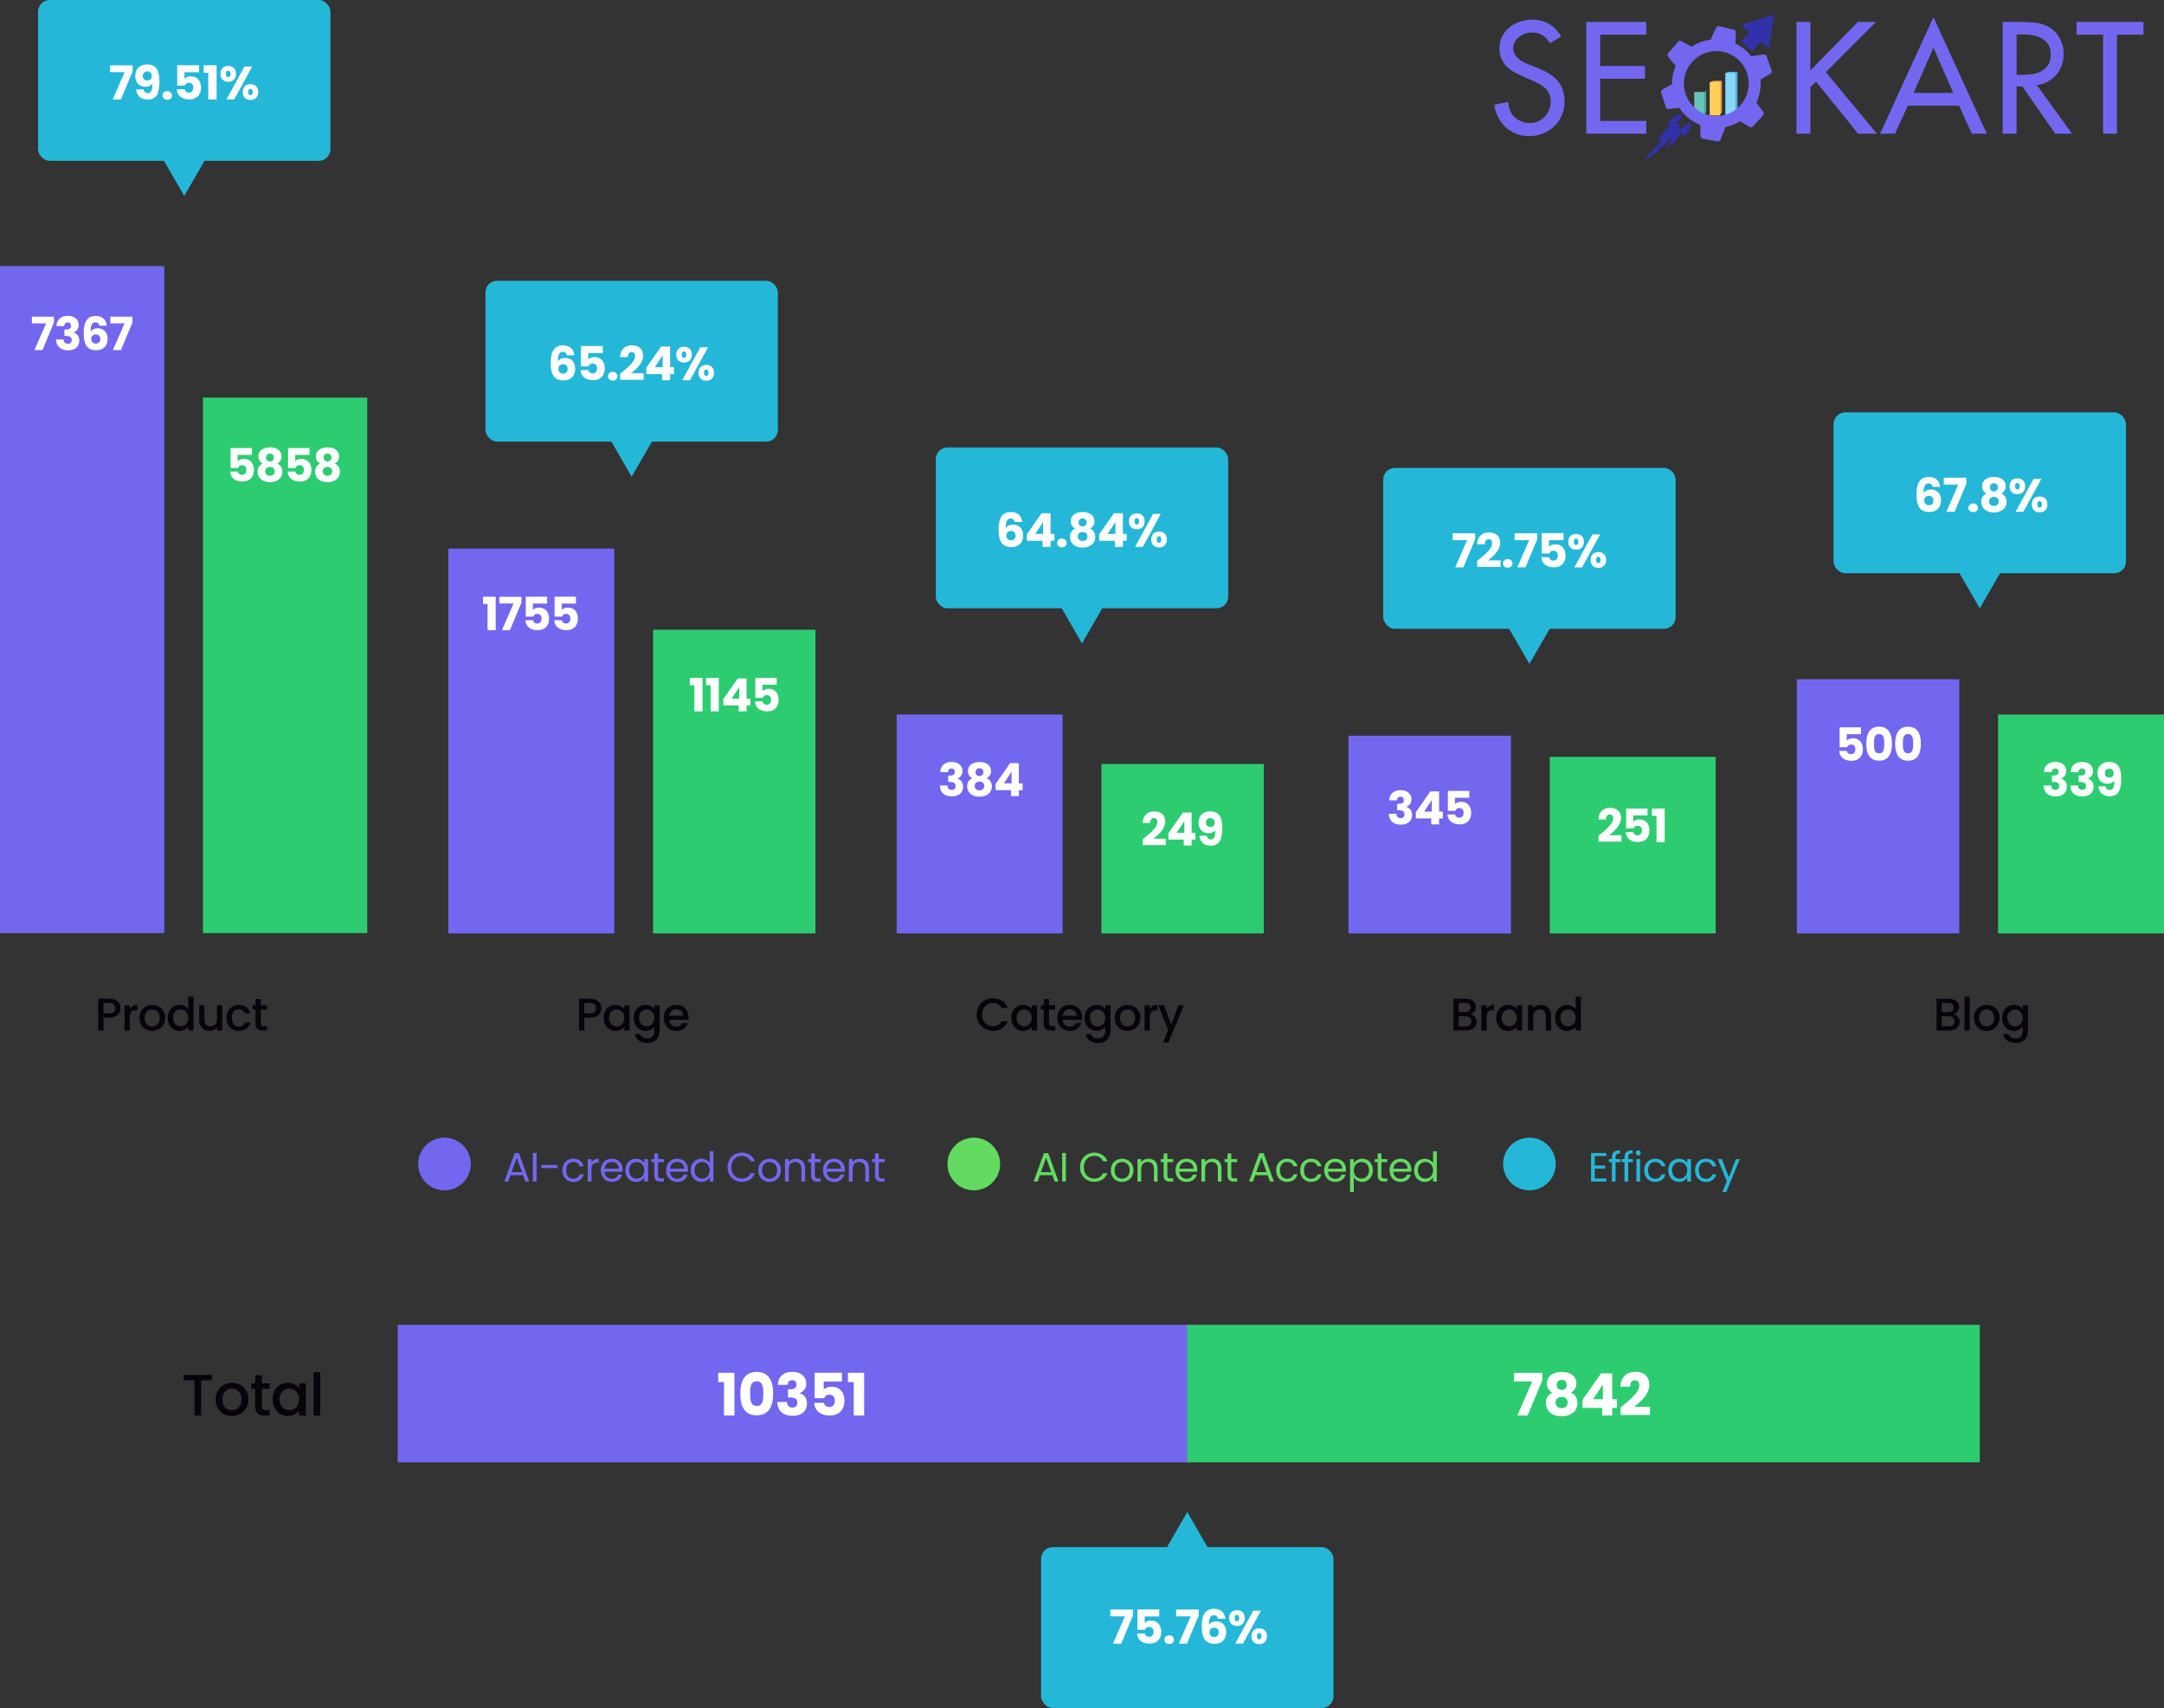 <svg xmlns="http://www.w3.org/2000/svg" width="740" height="584" fill="none" xmlns:v="https://vecta.io/nano"><rect width="100%" height="100%" fill="#333333" stroke="none"/><style><![CDATA[.B{fill:#fff}.C{fill:#7367f0}.D{fill:#2ecc71}.E{fill:#07040c}.F{fill:#25b7d8}]]></style><path d="M0 91h56.185v228.044H0z" class="C"/><path d="M10.897 108.28h7.561v1.989l-3.929 9.424h-2.74l3.976-9.127h-4.869v-2.286zm8.407 3.21c.094-2.255 1.565-3.491 3.898-3.491 2.411 0 3.71 1.377 3.71 3.099 0 1.503-.939 2.302-1.722 2.568v.062c1.143.376 1.926 1.253 1.926 2.756 0 1.925-1.378 3.303-3.773 3.303-2.379 0-4.102-1.127-4.18-3.71h2.599c.016.892.501 1.487 1.487 1.487.83 0 1.284-.533 1.284-1.284 0-1.018-.611-1.425-2.004-1.425h-.501v-2.176h.501c.908 0 1.785-.219 1.785-1.252 0-.767-.454-1.19-1.174-1.19-.861 0-1.174.626-1.221 1.253h-2.614zm17.194-.141H34.01c-.157-.752-.532-1.159-1.331-1.159-1.205 0-1.675 1.018-1.691 3.225.454-.736 1.378-1.174 2.427-1.174 1.988 0 3.397 1.299 3.397 3.679 0 2.27-1.44 3.835-3.898 3.835-3.444 0-4.289-2.442-4.289-5.855 0-3.913 1.221-5.87 4.18-5.87 2.458 0 3.554 1.628 3.695 3.319zm-3.726 3.005c-.845 0-1.565.501-1.565 1.535 0 1.002.579 1.596 1.597 1.596.908 0 1.487-.579 1.487-1.549 0-.955-.517-1.582-1.518-1.582zm4.956-6.074h7.561v1.989l-3.929 9.424h-2.74l3.976-9.127h-4.869v-2.286z" class="B"/><path d="M69.405 135.948h56.185v183.096H69.405z" class="D"/><path d="M78.841 153.197h7.311v2.348h-4.884v2.161c.407-.454 1.19-.783 2.098-.783 2.489 0 3.444 1.894 3.444 3.741 0 2.411-1.409 3.977-3.945 3.977-2.567 0-4.055-1.425-4.148-3.397h2.614c.11.594.564 1.127 1.44 1.127 1.017 0 1.456-.736 1.456-1.722 0-1.034-.517-1.581-1.472-1.581-.751 0-1.19.407-1.331.939h-2.583v-6.81zm10.994 5.307c-.877-.47-1.471-1.252-1.471-2.458 0-1.628 1.268-3.068 3.961-3.068s3.945 1.44 3.945 3.068c0 1.174-.611 2.004-1.471 2.458 1.111.532 1.753 1.487 1.753 2.787 0 2.285-1.894 3.569-4.227 3.569s-4.227-1.284-4.227-3.569c0-1.3.642-2.27 1.738-2.787zm2.489-.72c.767 0 1.346-.501 1.346-1.331 0-.861-.548-1.346-1.346-1.346s-1.346.485-1.346 1.362c0 .83.579 1.315 1.346 1.315zm0 1.878c-.955 0-1.644.533-1.644 1.503 0 .861.611 1.503 1.644 1.503 1.018 0 1.612-.657 1.612-1.503 0-.939-.657-1.503-1.612-1.503zm6.189-6.465h7.31v2.348h-4.884v2.161c.407-.454 1.19-.783 2.098-.783 2.489 0 3.444 1.894 3.444 3.741 0 2.411-1.409 3.977-3.945 3.977-2.568 0-4.055-1.425-4.149-3.397h2.615c.109.594.563 1.127 1.44 1.127 1.017 0 1.456-.736 1.456-1.722 0-1.034-.517-1.581-1.472-1.581-.751 0-1.19.407-1.33.939h-2.584v-6.81zm10.995 5.307c-.877-.47-1.472-1.252-1.472-2.458 0-1.628 1.268-3.068 3.961-3.068s3.945 1.44 3.945 3.068a2.67 2.67 0 0 1-1.472 2.458c1.112.532 1.753 1.487 1.753 2.787 0 2.285-1.894 3.569-4.226 3.569s-4.227-1.284-4.227-3.569c0-1.3.642-2.27 1.738-2.787zm2.489-.72c.767 0 1.346-.501 1.346-1.331 0-.861-.548-1.346-1.346-1.346s-1.347.485-1.347 1.362c0 .83.58 1.315 1.347 1.315zm0 1.878c-.955 0-1.644.533-1.644 1.503 0 .861.61 1.503 1.644 1.503 1.017 0 1.612-.657 1.612-1.503 0-.939-.657-1.503-1.612-1.503z" class="B"/><path d="M35.392 346.493h1.972c1.393 0 2.019-.673 2.019-1.769 0-1.127-.626-1.784-2.019-1.784h-1.972v3.553zm5.824-1.769c0 1.55-1.018 3.225-3.851 3.225h-1.972v4.415h-1.785v-10.88h3.757c2.583 0 3.851 1.471 3.851 3.24zm3.156 3.1v4.54h-1.785v-8.626h1.785v1.253c.501-.861 1.362-1.394 2.583-1.394v1.848h-.454c-1.315 0-2.129.547-2.129 2.379zm12.112.219c0 2.708-2.004 4.462-4.477 4.462-2.458 0-4.321-1.754-4.321-4.462s1.941-4.446 4.399-4.446 4.399 1.738 4.399 4.446zm-6.982 0c0 1.957 1.158 2.912 2.505 2.912 1.331 0 2.646-.955 2.646-2.912s-1.268-2.896-2.599-2.896c-1.346 0-2.552.939-2.552 2.896zm7.821-.031c0-2.661 1.8-4.415 4.086-4.415 1.127 0 2.317.533 2.974 1.347v-4.165h1.8v11.585h-1.8v-1.299c-.548.782-1.581 1.44-2.99 1.44-2.27 0-4.07-1.832-4.07-4.493zm7.06.031c0-1.847-1.268-2.896-2.614-2.896-1.331 0-2.614 1.002-2.614 2.865s1.284 2.943 2.614 2.943c1.346 0 2.614-1.049 2.614-2.912zm11.626-4.305v8.626h-1.785v-1.033c-.564.735-1.534 1.158-2.552 1.158-2.019 0-3.554-1.268-3.554-3.679v-5.072h1.769v4.806c0 1.581.861 2.395 2.16 2.395 1.315 0 2.176-.814 2.176-2.395v-4.806h1.785zm1.429 4.305c0-2.692 1.753-4.446 4.227-4.446 2.113 0 3.491 1.049 3.976 2.865h-1.925c-.297-.83-.986-1.362-2.051-1.362-1.44 0-2.395 1.065-2.395 2.943 0 1.894.955 2.959 2.395 2.959 1.065 0 1.722-.47 2.051-1.362h1.925c-.485 1.691-1.863 2.865-3.976 2.865-2.473 0-4.227-1.754-4.227-4.462zm9.933 1.926v-4.775h-1.018v-1.456h1.018v-2.145h1.8v2.145h2.098v1.456H89.17v4.775c0 .642.251.908 1.002.908h1.096v1.487h-1.409c-1.534 0-2.489-.642-2.489-2.395z" class="E"/><path d="M153.312 187.574h56.737v131.582h-56.737z" class="C"/><path d="M166.728 215.475v-8.939h-1.55v-2.489h4.336v11.428h-2.786zm4.021-11.413h7.561v1.989l-3.929 9.424h-2.74l3.977-9.127h-4.869v-2.286zm9.049-.031h7.311v2.348h-4.884v2.161c.407-.454 1.189-.783 2.097-.783 2.489 0 3.444 1.894 3.444 3.741 0 2.411-1.409 3.977-3.945 3.977-2.567 0-4.054-1.425-4.148-3.397h2.614c.11.595.564 1.127 1.44 1.127 1.018 0 1.456-.736 1.456-1.722 0-1.033-.516-1.581-1.471-1.581-.752 0-1.19.407-1.331.939h-2.583v-6.81zm9.851 0h7.311v2.348h-4.884v2.161c.407-.454 1.19-.783 2.098-.783 2.489 0 3.444 1.894 3.444 3.741 0 2.411-1.409 3.977-3.945 3.977-2.568 0-4.055-1.425-4.149-3.397h2.614c.11.595.564 1.127 1.441 1.127 1.017 0 1.456-.736 1.456-1.722 0-1.033-.517-1.581-1.472-1.581-.751 0-1.19.407-1.331.939h-2.583v-6.81z" class="B"/><path d="M223.328 215.339h55.53v103.817h-55.53z" class="D"/><path d="M237.449 243.24v-8.939h-1.55v-2.489h4.337v11.428h-2.787zm5.555 0v-8.939h-1.549v-2.489h4.336v11.428h-2.787zm9.61 0v-2.035h-5.26v-2.161l4.947-7.076h2.99v6.92h1.284v2.317h-1.284v2.035h-2.677zm-2.442-4.352h2.63v-3.976l-2.63 3.976zm8.119-7.092h7.311v2.348h-4.884v2.161c.407-.454 1.19-.783 2.098-.783 2.489 0 3.444 1.894 3.444 3.742 0 2.41-1.409 3.976-3.945 3.976-2.568 0-4.055-1.425-4.149-3.397h2.614c.11.595.564 1.127 1.441 1.127 1.017 0 1.456-.736 1.456-1.722 0-1.033-.517-1.581-1.472-1.581-.751 0-1.19.407-1.331.939h-2.583v-6.81z" class="B"/><path d="M199.818 346.493h1.973c1.393 0 2.019-.673 2.019-1.769 0-1.127-.626-1.784-2.019-1.784h-1.973v3.553zm5.824-1.769c0 1.55-1.018 3.225-3.851 3.225h-1.973v4.415h-1.784v-10.88h3.757c2.583 0 3.851 1.471 3.851 3.24zm.777 3.288c0-2.661 1.8-4.415 4.07-4.415 1.456 0 2.458.689 2.99 1.394v-1.253h1.8v8.626h-1.8v-1.284c-.548.736-1.581 1.425-3.022 1.425-2.238 0-4.038-1.832-4.038-4.493zm7.06.031c0-1.847-1.268-2.896-2.614-2.896-1.331 0-2.615 1.002-2.615 2.865s1.284 2.943 2.615 2.943c1.346 0 2.614-1.049 2.614-2.912zm3.219-.031c0-2.661 1.8-4.415 4.07-4.415 1.409 0 2.458.658 2.99 1.394v-1.253h1.8v8.767c0 2.348-1.518 4.117-4.211 4.117-2.301 0-4.007-1.143-4.227-3.053h1.769c.267.893 1.222 1.503 2.458 1.503 1.378 0 2.411-.845 2.411-2.567v-1.44c-.548.735-1.581 1.44-2.99 1.44-2.27 0-4.07-1.832-4.07-4.493zm7.06.031c0-1.847-1.268-2.896-2.614-2.896-1.331 0-2.615 1.002-2.615 2.865s1.284 2.943 2.615 2.943c1.346 0 2.614-1.049 2.614-2.912zm7.446-2.943c-1.206 0-2.176.814-2.364 2.176h4.775c-.032-1.331-1.08-2.176-2.411-2.176zm4.039 4.697c-.486 1.502-1.847 2.708-3.961 2.708-2.473 0-4.305-1.754-4.305-4.462s1.753-4.446 4.305-4.446c2.458 0 4.196 1.707 4.196 4.243 0 .297-.016.579-.063.876h-6.591c.126 1.425 1.143 2.286 2.458 2.286 1.096 0 1.706-.532 2.035-1.205h1.926z" class="E"/><path d="M306.623 244.312h56.737v74.845h-56.737z" class="C"/><path d="M321.529 264.009c.094-2.254 1.566-3.491 3.898-3.491 2.411 0 3.711 1.378 3.711 3.1 0 1.502-.94 2.301-1.722 2.567v.063c1.142.375 1.925 1.252 1.925 2.755 0 1.925-1.377 3.303-3.773 3.303-2.379 0-4.101-1.127-4.179-3.71h2.598c.016.892.501 1.487 1.487 1.487.83 0 1.284-.532 1.284-1.284 0-1.017-.61-1.424-2.004-1.424h-.501v-2.176h.501c.908 0 1.785-.219 1.785-1.253 0-.767-.454-1.189-1.174-1.189-.861 0-1.174.626-1.221 1.252h-2.615zm10.933 2.066c-.877-.469-1.472-1.252-1.472-2.457 0-1.629 1.269-3.069 3.961-3.069s3.945 1.44 3.945 3.069c0 1.174-.61 2.003-1.471 2.457 1.111.533 1.753 1.488 1.753 2.787 0 2.286-1.894 3.569-4.227 3.569s-4.227-1.283-4.227-3.569c0-1.299.642-2.27 1.738-2.787zm2.489-.72c.767 0 1.346-.501 1.346-1.33 0-.861-.547-1.347-1.346-1.347s-1.346.486-1.346 1.362c0 .83.579 1.315 1.346 1.315zm0 1.879c-.955 0-1.644.532-1.644 1.503 0 .861.611 1.503 1.644 1.503 1.018 0 1.613-.658 1.613-1.503 0-.94-.658-1.503-1.613-1.503zm10.776 4.978v-2.035h-5.26v-2.16l4.947-7.076h2.99v6.919h1.283v2.317h-1.283v2.035h-2.677zm-2.442-4.352h2.63v-3.976l-2.63 3.976z" class="B"/><path d="M376.639 261.212h55.53v57.944h-55.53z" class="D"/><path d="M390.774 288.956v-1.988c2.426-2.004 5.009-3.992 5.009-5.918 0-.829-.375-1.362-1.189-1.362-.799 0-1.269.627-1.269 1.707h-2.583c.079-2.771 1.879-3.961 3.961-3.961 2.599 0 3.757 1.519 3.757 3.444 0 2.505-2.238 4.509-4.054 5.902h4.226v2.176h-7.858zm14.029.157v-2.036h-5.26v-2.16l4.947-7.076h2.99v6.92h1.284v2.316h-1.284v2.036h-2.677zm-2.442-4.352h2.63v-3.977l-2.63 3.977zm7.791 1.001h2.473c.157.799.611 1.237 1.44 1.237 1.127 0 1.519-.955 1.519-3.131-.454.642-1.3 1.018-2.27 1.018-1.957 0-3.46-1.221-3.46-3.648 0-2.317 1.503-3.82 3.929-3.82 3.257 0 4.165 2.208 4.165 5.683 0 3.898-.908 6.059-3.977 6.059-2.489 0-3.694-1.644-3.819-3.398zm3.772-2.99c.877 0 1.441-.563 1.441-1.487 0-1.017-.595-1.565-1.503-1.565-.924 0-1.487.595-1.487 1.55 0 .861.5 1.502 1.549 1.502z" class="B"/><path d="M334.003 346.9c0-3.256 2.49-5.557 5.558-5.557 2.27 0 4.227 1.143 5.056 3.272h-2.144c-.58-1.159-1.613-1.707-2.912-1.707-2.161 0-3.726 1.534-3.726 3.992s1.565 4.008 3.726 4.008c1.299 0 2.332-.548 2.912-1.706h2.144c-.829 2.129-2.786 3.256-5.056 3.256-3.068 0-5.558-2.286-5.558-5.558zm11.778 1.112c0-2.662 1.8-4.415 4.07-4.415 1.456 0 2.458.689 2.99 1.393v-1.252h1.8v8.626h-1.8v-1.284c-.548.736-1.581 1.425-3.021 1.425-2.239 0-4.039-1.832-4.039-4.493zm7.06.031c0-1.847-1.268-2.896-2.614-2.896-1.331 0-2.615 1.002-2.615 2.865s1.284 2.943 2.615 2.943c1.346 0 2.614-1.049 2.614-2.912zm4.096 1.926v-4.775h-1.018v-1.456h1.018v-2.145h1.8v2.145h2.098v1.456h-2.098v4.775c0 .641.251.908 1.002.908h1.096v1.487h-1.409c-1.534 0-2.489-.642-2.489-2.395zm8.844-4.869c-1.205 0-2.176.814-2.364 2.176h4.775c-.031-1.331-1.08-2.176-2.411-2.176zm4.039 4.696c-.485 1.503-1.847 2.709-3.961 2.709-2.473 0-4.305-1.754-4.305-4.462s1.754-4.446 4.305-4.446c2.458 0 4.196 1.706 4.196 4.243 0 .297-.016.579-.063.876h-6.59c.125 1.425 1.142 2.286 2.457 2.286 1.096 0 1.707-.532 2.035-1.206h1.926zm1.066-1.784c0-2.662 1.8-4.415 4.07-4.415 1.409 0 2.458.658 2.99 1.393v-1.252h1.8v8.767c0 2.348-1.518 4.117-4.211 4.117-2.301 0-4.007-1.143-4.227-3.053h1.769c.266.893 1.221 1.503 2.458 1.503 1.378 0 2.411-.845 2.411-2.567v-1.441c-.548.736-1.581 1.441-2.99 1.441-2.27 0-4.07-1.832-4.07-4.493zm7.06.031c0-1.847-1.268-2.896-2.614-2.896-1.331 0-2.615 1.002-2.615 2.865s1.284 2.943 2.615 2.943c1.346 0 2.614-1.049 2.614-2.912zm12.033 0c0 2.708-2.004 4.462-4.478 4.462-2.458 0-4.32-1.754-4.32-4.462s1.941-4.446 4.399-4.446 4.399 1.738 4.399 4.446zm-6.982 0c0 1.957 1.158 2.912 2.504 2.912 1.331 0 2.646-.955 2.646-2.912s-1.268-2.896-2.599-2.896c-1.346 0-2.551.939-2.551 2.896zm10.2-.219v4.54h-1.785v-8.626h1.785v1.252c.501-.861 1.362-1.393 2.583-1.393v1.847h-.454c-1.315 0-2.129.548-2.129 2.38zm7.29 2.489l2.52-6.575h1.848l-5.292 12.68h-1.847l1.753-4.195-3.397-8.485h1.988l2.427 6.575z" class="E"/><path d="M461.142 251.555h55.53v67.602h-55.53z" class="C"/><path d="M475.059 273.666c.093-2.254 1.565-3.491 3.898-3.491 2.41 0 3.71 1.378 3.71 3.1 0 1.503-.94 2.301-1.722 2.567v.063c1.143.376 1.925 1.252 1.925 2.755 0 1.926-1.377 3.303-3.773 3.303-2.379 0-4.101-1.127-4.179-3.71h2.598c.016.893.501 1.487 1.488 1.487.829 0 1.283-.532 1.283-1.283 0-1.018-.61-1.425-2.004-1.425h-.501v-2.176h.501c.908 0 1.785-.219 1.785-1.252 0-.767-.454-1.19-1.174-1.19-.861 0-1.174.626-1.221 1.252h-2.614zm14.376 8.204v-2.036h-5.26v-2.16l4.947-7.076h2.99v6.919h1.284v2.317h-1.284v2.036h-2.677zm-2.442-4.353h2.63v-3.976l-2.63 3.976zm8.119-7.091h7.311v2.348h-4.884v2.16c.407-.454 1.19-.782 2.098-.782 2.489 0 3.444 1.894 3.444 3.741 0 2.411-1.409 3.977-3.945 3.977-2.568 0-4.055-1.425-4.149-3.398h2.614c.11.595.564 1.128 1.441 1.128 1.017 0 1.456-.736 1.456-1.722 0-1.034-.517-1.582-1.472-1.582-.751 0-1.19.407-1.331.94h-2.583v-6.81z" class="B"/><path d="M529.951 258.798h56.737v60.359h-56.737z" class="D"/><path d="M546.634 287.749v-1.988c2.426-2.004 5.009-3.992 5.009-5.918 0-.829-.375-1.362-1.19-1.362-.798 0-1.268.626-1.268 1.707h-2.583c.079-2.771 1.879-3.961 3.961-3.961 2.599 0 3.757 1.518 3.757 3.444 0 2.505-2.238 4.509-4.054 5.902h4.226v2.176h-7.858zm9.442-11.287h7.311v2.348h-4.884v2.16c.407-.454 1.19-.782 2.098-.782 2.489 0 3.444 1.894 3.444 3.741 0 2.411-1.409 3.976-3.945 3.976-2.568 0-4.055-1.424-4.149-3.397h2.614c.11.595.564 1.127 1.441 1.127 1.017 0 1.456-.735 1.456-1.722 0-1.033-.517-1.581-1.472-1.581-.751 0-1.19.407-1.331.94h-2.583v-6.81zm10.384 11.443v-8.938h-1.55v-2.49h4.336v11.428h-2.786z" class="B"/><path d="M503.165 349.249c0-1.08-.814-1.738-2.004-1.738h-2.348v3.397h2.411c1.205 0 1.941-.61 1.941-1.659zm-.282-4.744c0-.986-.705-1.565-1.863-1.565h-2.207v3.115h2.207c1.158 0 1.863-.548 1.863-1.55zm2.066 4.932c0 1.659-1.346 2.927-3.569 2.927h-4.352v-10.88h4.149c2.301 0 3.522 1.268 3.522 2.802 0 1.315-.798 2.114-1.847 2.489 1.158.204 2.097 1.362 2.097 2.662zm3.394-1.613v4.54h-1.785v-8.626h1.785v1.253c.501-.861 1.362-1.394 2.583-1.394v1.848h-.454c-1.315 0-2.129.548-2.129 2.379zm3.298.188c0-2.661 1.8-4.415 4.07-4.415 1.456 0 2.458.689 2.99 1.394v-1.253h1.801v8.626h-1.801v-1.284c-.548.736-1.581 1.425-3.021 1.425-2.239 0-4.039-1.832-4.039-4.493zm7.06.031c0-1.847-1.268-2.896-2.614-2.896-1.331 0-2.614 1.002-2.614 2.865s1.283 2.943 2.614 2.943c1.346 0 2.614-1.049 2.614-2.912zm9.935 4.321v-4.822c0-1.581-.861-2.395-2.16-2.395-1.315 0-2.176.814-2.176 2.395v4.822h-1.785v-8.626h1.785v.987c.579-.705 1.534-1.128 2.567-1.128 2.02 0 3.538 1.268 3.538 3.679v5.088h-1.769zm3.12-4.352c0-2.661 1.8-4.415 4.086-4.415 1.127 0 2.317.533 2.974 1.347v-4.164h1.801v11.584h-1.801v-1.299c-.548.782-1.581 1.44-2.99 1.44-2.27 0-4.07-1.832-4.07-4.493zm7.06.031c0-1.847-1.268-2.896-2.614-2.896-1.331 0-2.614 1.002-2.614 2.865s1.283 2.943 2.614 2.943c1.346 0 2.614-1.049 2.614-2.912z" class="E"/><path d="M614.453 232.24h55.53v86.917h-55.53z" class="C"/><path d="M629.069 248.697h7.311v2.348h-4.885v2.16c.408-.454 1.19-.783 2.098-.783 2.489 0 3.444 1.895 3.444 3.742 0 2.411-1.409 3.976-3.945 3.976-2.567 0-4.054-1.424-4.148-3.397h2.614c.11.595.564 1.127 1.44 1.127 1.018 0 1.456-.735 1.456-1.722 0-1.033-.516-1.581-1.471-1.581-.752 0-1.19.407-1.331.939h-2.583v-6.809zm9.115 5.573c0-3.35 1.143-5.793 4.399-5.793s4.399 2.443 4.399 5.793c0 3.381-1.142 5.823-4.399 5.823s-4.399-2.442-4.399-5.823zm6.168 0c0-1.754-.187-3.288-1.769-3.288s-1.769 1.534-1.769 3.288c0 1.816.188 3.319 1.769 3.319s1.769-1.503 1.769-3.319zm3.714 0c0-3.35 1.143-5.793 4.399-5.793s4.399 2.443 4.399 5.793c0 3.381-1.143 5.823-4.399 5.823s-4.399-2.442-4.399-5.823zm6.168 0c0-1.754-.188-3.288-1.769-3.288s-1.769 1.534-1.769 3.288c0 1.816.188 3.319 1.769 3.319s1.769-1.503 1.769-3.319z" class="B"/><path d="M683.263 244.312H740v74.845h-56.737z" class="D"/><path d="M698.959 264.009c.094-2.254 1.566-3.491 3.898-3.491 2.411 0 3.71 1.378 3.71 3.1 0 1.502-.939 2.301-1.722 2.567v.063c1.143.375 1.926 1.252 1.926 2.755 0 1.925-1.378 3.303-3.773 3.303-2.38 0-4.102-1.127-4.18-3.71h2.599c.016.892.501 1.487 1.487 1.487.83 0 1.284-.532 1.284-1.284 0-1.017-.611-1.424-2.004-1.424h-.501v-2.176h.501c.908 0 1.785-.219 1.785-1.253 0-.767-.454-1.189-1.174-1.189-.862 0-1.175.626-1.222 1.252h-2.614zm9.148 0c.094-2.254 1.566-3.491 3.898-3.491 2.411 0 3.71 1.378 3.71 3.1 0 1.502-.939 2.301-1.722 2.567v.063c1.143.375 1.926 1.252 1.926 2.755 0 1.925-1.378 3.303-3.773 3.303-2.38 0-4.102-1.127-4.18-3.71h2.599c.015.892.501 1.487 1.487 1.487.83 0 1.284-.532 1.284-1.284 0-1.017-.611-1.424-2.004-1.424h-.501v-2.176h.501c.908 0 1.785-.219 1.785-1.253 0-.767-.454-1.189-1.175-1.189-.861 0-1.174.626-1.221 1.252h-2.614zm9.461 4.853h2.474c.156.798.61 1.237 1.44 1.237 1.127 0 1.518-.955 1.518-3.131-.454.642-1.299 1.017-2.27 1.017-1.956 0-3.459-1.221-3.459-3.647 0-2.317 1.503-3.82 3.929-3.82 3.256 0 4.164 2.207 4.164 5.683 0 3.898-.908 6.058-3.976 6.058-2.489 0-3.695-1.644-3.82-3.397zm3.773-2.99c.877 0 1.44-.564 1.44-1.487 0-1.018-.595-1.566-1.503-1.566-.923 0-1.487.595-1.487 1.55 0 .861.501 1.503 1.55 1.503z" class="B"/><path d="M668.371 349.248c0-1.08-.814-1.737-2.004-1.737h-2.348v3.397h2.411c1.205 0 1.941-.611 1.941-1.66zm-.282-4.743c0-.986-.704-1.565-1.863-1.565h-2.207v3.115h2.207c1.159 0 1.863-.548 1.863-1.55zm2.067 4.931c0 1.66-1.347 2.928-3.57 2.928h-4.352v-10.88h4.149c2.301 0 3.522 1.268 3.522 2.802 0 1.315-.798 2.113-1.847 2.489 1.158.204 2.098 1.362 2.098 2.661zm1.609 2.928v-11.585h1.784v11.585h-1.784zm12.015-4.321c0 2.708-2.003 4.462-4.477 4.462-2.458 0-4.32-1.754-4.32-4.462s1.941-4.446 4.398-4.446 4.399 1.738 4.399 4.446zm-6.982 0c0 1.957 1.159 2.912 2.505 2.912 1.331 0 2.646-.955 2.646-2.912s-1.268-2.896-2.599-2.896c-1.346 0-2.552.939-2.552 2.896zm7.821-.031c0-2.662 1.801-4.415 4.071-4.415 1.408 0 2.457.658 2.99 1.393v-1.252h1.8v8.767c0 2.348-1.519 4.117-4.211 4.117-2.301 0-4.008-1.143-4.227-3.053h1.769c.266.893 1.221 1.503 2.458 1.503 1.377 0 2.411-.845 2.411-2.567v-1.441c-.548.736-1.582 1.441-2.99 1.441-2.27 0-4.071-1.832-4.071-4.493zm7.061.031c0-1.847-1.268-2.896-2.615-2.896-1.33 0-2.614 1.002-2.614 2.865s1.284 2.943 2.614 2.943c1.347 0 2.615-1.049 2.615-2.912z" class="E"/><g class="C"><circle cx="152" cy="398" r="9"/><path d="M179.63 404l-.784-2.17h-4.256l-.784 2.17h-1.344l3.528-9.702h1.47l3.514 9.702h-1.344zm-1.148-3.206l-1.764-4.928-1.764 4.928h3.528zm3.734 3.206v-9.758h1.274V404h-1.274zm2.884-4.592v-1.078h5.586v1.078H185.1zm7.205.742c0-2.408 1.554-3.948 3.738-3.948 1.904 0 3.15.98 3.542 2.59h-1.372c-.266-.924-1.036-1.512-2.17-1.512-1.4 0-2.436.994-2.436 2.87 0 1.904 1.036 2.898 2.436 2.898 1.134 0 1.89-.546 2.17-1.512h1.372c-.392 1.526-1.638 2.59-3.542 2.59-2.184 0-3.738-1.54-3.738-3.976zm9.958-.322V404h-1.274v-7.672h1.274v1.246c.434-.854 1.26-1.386 2.478-1.386v1.316h-.336c-1.218 0-2.142.546-2.142 2.324zm6.916-2.548c-1.246 0-2.282.826-2.422 2.324h4.844c.014-1.498-1.106-2.324-2.422-2.324zm3.584 4.354c-.392 1.4-1.624 2.492-3.528 2.492-2.184 0-3.794-1.54-3.794-3.976 0-2.422 1.554-3.948 3.794-3.948 2.226 0 3.682 1.568 3.682 3.668 0 .28-.014.504-.042.77h-6.132c.098 1.554 1.19 2.408 2.492 2.408 1.148 0 1.876-.588 2.156-1.414h1.372zm1.064-1.498c0-2.394 1.582-3.934 3.64-3.934 1.428 0 2.408.728 2.856 1.526v-1.4h1.288V404h-1.288v-1.428c-.462.826-1.456 1.554-2.87 1.554-2.044 0-3.626-1.61-3.626-3.99zm6.496.014c0-1.778-1.204-2.842-2.604-2.842s-2.59 1.022-2.59 2.828 1.19 2.87 2.59 2.87 2.604-1.05 2.604-2.856zm3.425 1.75v-4.522h-.994v-1.05h.994v-1.932h1.274v1.932h2.002v1.05h-2.002v4.522c0 .756.28 1.022 1.064 1.022h.938V404h-1.148c-1.358 0-2.128-.56-2.128-2.1zm7.786-4.62c-1.246 0-2.282.826-2.422 2.324h4.844c.014-1.498-1.106-2.324-2.422-2.324zm3.584 4.354c-.392 1.4-1.624 2.492-3.528 2.492-2.184 0-3.794-1.54-3.794-3.976 0-2.422 1.554-3.948 3.794-3.948 2.226 0 3.682 1.568 3.682 3.668 0 .28-.014.504-.042.77h-6.132c.098 1.554 1.19 2.408 2.492 2.408 1.148 0 1.876-.588 2.156-1.414h1.372zm1.064-1.498c0-2.394 1.582-3.934 3.654-3.934 1.204 0 2.31.616 2.842 1.498v-4.06h1.288V404h-1.288v-1.442c-.462.854-1.456 1.568-2.856 1.568-2.058 0-3.64-1.61-3.64-3.99zm6.496.014c0-1.778-1.204-2.842-2.604-2.842s-2.59 1.022-2.59 2.828 1.19 2.87 2.59 2.87 2.604-1.05 2.604-2.856zm6.106-1.036c0-2.926 2.142-4.998 4.872-4.998 2.114 0 3.794 1.064 4.522 2.954h-1.526c-.532-1.176-1.568-1.834-2.996-1.834-2.044 0-3.57 1.484-3.57 3.878 0 2.38 1.526 3.864 3.57 3.864 1.428 0 2.464-.658 2.996-1.82h1.526c-.728 1.876-2.408 2.926-4.522 2.926-2.73 0-4.872-2.044-4.872-4.97zm18.275 1.036c0 2.436-1.75 3.976-3.934 3.976-2.17 0-3.822-1.54-3.822-3.976 0-2.422 1.708-3.948 3.878-3.948 2.184 0 3.878 1.526 3.878 3.948zm-6.454 0c0 1.946 1.19 2.856 2.52 2.856s2.632-.91 2.632-2.856c0-1.932-1.274-2.842-2.59-2.842-1.344 0-2.562.91-2.562 2.842zm13.448 3.85v-4.34c0-1.568-.854-2.366-2.142-2.366-1.302 0-2.198.812-2.198 2.464V404h-1.274v-7.672h1.274v1.092c.504-.798 1.428-1.232 2.464-1.232 1.778 0 3.136 1.092 3.136 3.29V404h-1.26zm3.325-2.1v-4.522h-.994v-1.05h.994v-1.932h1.274v1.932h2.002v1.05h-2.002v4.522c0 .756.28 1.022 1.064 1.022h.938V404h-1.148c-1.358 0-2.128-.56-2.128-2.1zm7.786-4.62c-1.246 0-2.282.826-2.422 2.324h4.844c.014-1.498-1.106-2.324-2.422-2.324zm3.584 4.354c-.392 1.4-1.624 2.492-3.528 2.492-2.184 0-3.794-1.54-3.794-3.976 0-2.422 1.554-3.948 3.794-3.948 2.226 0 3.682 1.568 3.682 3.668 0 .28-.014.504-.042.77h-6.132c.098 1.554 1.19 2.408 2.492 2.408 1.148 0 1.876-.588 2.156-1.414h1.372zm7.154 2.366v-4.34c0-1.568-.854-2.366-2.142-2.366-1.302 0-2.198.812-2.198 2.464V404h-1.274v-7.672h1.274v1.092c.504-.798 1.428-1.232 2.464-1.232 1.778 0 3.136 1.092 3.136 3.29V404h-1.26zm3.326-2.1v-4.522h-.994v-1.05h.994v-1.932h1.274v1.932h2.002v1.05h-2.002v4.522c0 .756.28 1.022 1.064 1.022h.938V404h-1.148c-1.358 0-2.128-.56-2.128-2.1z"/></g><g fill="#63db61"><circle cx="333" cy="398" r="9"/><path d="M360.63 404l-.784-2.17h-4.256l-.784 2.17h-1.344l3.528-9.702h1.47l3.514 9.702h-1.344zm-1.148-3.206l-1.764-4.928-1.764 4.928h3.528zm3.734 3.206v-9.758h1.274V404h-1.274zm6.111-4.886c0-2.926 2.142-4.998 4.872-4.998 2.114 0 3.794 1.064 4.522 2.954h-1.526c-.532-1.176-1.568-1.834-2.996-1.834-2.044 0-3.57 1.484-3.57 3.878 0 2.38 1.526 3.864 3.57 3.864 1.428 0 2.464-.658 2.996-1.82h1.526c-.728 1.876-2.408 2.926-4.522 2.926-2.73 0-4.872-2.044-4.872-4.97zm18.275 1.036c0 2.436-1.75 3.976-3.934 3.976-2.17 0-3.822-1.54-3.822-3.976 0-2.422 1.708-3.948 3.878-3.948 2.184 0 3.878 1.526 3.878 3.948zm-6.454 0c0 1.946 1.19 2.856 2.52 2.856s2.632-.91 2.632-2.856c0-1.932-1.274-2.842-2.59-2.842-1.344 0-2.562.91-2.562 2.842zm13.447 3.85v-4.34c0-1.568-.854-2.366-2.142-2.366-1.302 0-2.198.812-2.198 2.464V404h-1.274v-7.672h1.274v1.092c.504-.798 1.428-1.232 2.464-1.232 1.778 0 3.136 1.092 3.136 3.29V404h-1.26zm3.326-2.1v-4.522h-.994v-1.05h.994v-1.932h1.274v1.932h2.002v1.05h-2.002v4.522c0 .756.28 1.022 1.064 1.022h.938V404h-1.148c-1.358 0-2.128-.56-2.128-2.1zm7.786-4.62c-1.246 0-2.282.826-2.422 2.324h4.844c.014-1.498-1.106-2.324-2.422-2.324zm3.584 4.354c-.392 1.4-1.624 2.492-3.528 2.492-2.184 0-3.794-1.54-3.794-3.976 0-2.422 1.554-3.948 3.794-3.948 2.226 0 3.682 1.568 3.682 3.668 0 .28-.014.504-.042.77h-6.132c.098 1.554 1.19 2.408 2.492 2.408 1.148 0 1.876-.588 2.156-1.414h1.372zm7.154 2.366v-4.34c0-1.568-.854-2.366-2.142-2.366-1.302 0-2.198.812-2.198 2.464V404h-1.274v-7.672h1.274v1.092c.504-.798 1.428-1.232 2.464-1.232 1.778 0 3.136 1.092 3.136 3.29V404h-1.26zm3.325-2.1v-4.522h-.994v-1.05h.994v-1.932h1.274v1.932h2.002v1.05h-2.002v4.522c0 .756.28 1.022 1.064 1.022h.938V404h-1.148c-1.358 0-2.128-.56-2.128-2.1zm14.513 2.1l-.784-2.17h-4.256l-.784 2.17h-1.344l3.528-9.702h1.47l3.514 9.702h-1.344zm-1.148-3.206l-1.764-4.928-1.764 4.928h3.528zm3.258-.644c0-2.408 1.554-3.948 3.738-3.948 1.904 0 3.15.98 3.542 2.59h-1.372c-.266-.924-1.036-1.512-2.17-1.512-1.4 0-2.436.994-2.436 2.87 0 1.904 1.036 2.898 2.436 2.898 1.134 0 1.89-.546 2.17-1.512h1.372c-.392 1.526-1.638 2.59-3.542 2.59-2.184 0-3.738-1.54-3.738-3.976zm8.208 0c0-2.408 1.554-3.948 3.738-3.948 1.904 0 3.15.98 3.542 2.59h-1.372c-.266-.924-1.036-1.512-2.17-1.512-1.4 0-2.436.994-2.436 2.87 0 1.904 1.036 2.898 2.436 2.898 1.134 0 1.89-.546 2.17-1.512h1.372c-.392 1.526-1.638 2.59-3.542 2.59-2.184 0-3.738-1.54-3.738-3.976zm11.947-2.87c-1.246 0-2.282.826-2.422 2.324h4.844c.014-1.498-1.106-2.324-2.422-2.324zm3.584 4.354c-.392 1.4-1.624 2.492-3.528 2.492-2.184 0-3.794-1.54-3.794-3.976 0-2.422 1.554-3.948 3.794-3.948 2.226 0 3.682 1.568 3.682 3.668 0 .28-.014.504-.042.77h-6.132c.098 1.554 1.19 2.408 2.492 2.408 1.148 0 1.876-.588 2.156-1.414h1.372zm2.814-3.892c.462-.812 1.47-1.54 2.87-1.54 2.058 0 3.64 1.54 3.64 3.934 0 2.38-1.582 3.99-3.64 3.99-1.4 0-2.394-.756-2.87-1.54v5.054h-1.274v-11.312h1.274v1.414zm5.208 2.394c0-1.806-1.19-2.828-2.604-2.828-1.386 0-2.604 1.064-2.604 2.842 0 1.806 1.218 2.856 2.604 2.856 1.414 0 2.604-1.064 2.604-2.87zm2.963 1.764v-4.522h-.994v-1.05h.994v-1.932h1.274v1.932h2.002v1.05h-2.002v4.522c0 .756.28 1.022 1.064 1.022h.938V404h-1.148c-1.358 0-2.128-.56-2.128-2.1zm7.786-4.62c-1.246 0-2.282.826-2.422 2.324h4.844c.014-1.498-1.106-2.324-2.422-2.324zm3.584 4.354c-.392 1.4-1.624 2.492-3.528 2.492-2.184 0-3.794-1.54-3.794-3.976 0-2.422 1.554-3.948 3.794-3.948 2.226 0 3.682 1.568 3.682 3.668 0 .28-.014.504-.042.77h-6.132c.098 1.554 1.19 2.408 2.492 2.408 1.148 0 1.876-.588 2.156-1.414h1.372zm1.064-1.498c0-2.394 1.582-3.934 3.654-3.934 1.204 0 2.31.616 2.842 1.498v-4.06h1.288V404h-1.288v-1.442c-.462.854-1.456 1.568-2.856 1.568-2.058 0-3.64-1.61-3.64-3.99zm6.496.014c0-1.778-1.204-2.842-2.604-2.842s-2.59 1.022-2.59 2.828 1.19 2.87 2.59 2.87 2.604-1.05 2.604-2.856z"/></g><g class="F"><circle cx="523" cy="398" r="9"/><path d="M549.328 394.228v1.05h-3.976v3.262h3.556v1.05h-3.556v3.36h3.976V404h-5.25v-9.772h5.25zm1.87 9.772v-6.622h-.994v-1.05h.994v-.546c0-1.708.84-2.478 2.8-2.478v1.064c-1.148 0-1.526.42-1.526 1.414v.546h1.61v1.05h-1.61V404h-1.274zm4.312 0v-6.622h-.994v-1.05h.994v-.546c0-1.708.84-2.478 2.8-2.478v1.064c-1.148 0-1.526.42-1.526 1.414v.546h1.61v1.05h-1.61V404h-1.274zm4.074 0v-7.672h1.274V404h-1.274zm.658-8.918c-.49 0-.868-.378-.868-.868s.378-.868.868-.868c.462 0 .84.378.84.868s-.378.868-.84.868zm2.016 5.068c0-2.408 1.554-3.948 3.738-3.948 1.904 0 3.15.98 3.542 2.59h-1.372c-.266-.924-1.036-1.512-2.17-1.512-1.4 0-2.436.994-2.436 2.87 0 1.904 1.036 2.898 2.436 2.898 1.134 0 1.89-.546 2.17-1.512h1.372c-.392 1.526-1.638 2.59-3.542 2.59-2.184 0-3.738-1.54-3.738-3.976zm8.208-.014c0-2.394 1.582-3.934 3.64-3.934 1.428 0 2.408.728 2.856 1.526v-1.4h1.288V404h-1.288v-1.428c-.462.826-1.456 1.554-2.87 1.554-2.044 0-3.626-1.61-3.626-3.99zm6.496.014c0-1.778-1.204-2.842-2.604-2.842s-2.59 1.022-2.59 2.828 1.19 2.87 2.59 2.87 2.604-1.05 2.604-2.856zm2.669 0c0-2.408 1.554-3.948 3.738-3.948 1.904 0 3.15.98 3.542 2.59h-1.372c-.266-.924-1.036-1.512-2.17-1.512-1.4 0-2.436.994-2.436 2.87 0 1.904 1.036 2.898 2.436 2.898 1.134 0 1.89-.546 2.17-1.512h1.372c-.392 1.526-1.638 2.59-3.542 2.59-2.184 0-3.738-1.54-3.738-3.976zm11.597 2.394l2.38-6.216h1.316l-4.62 11.284h-1.316l1.512-3.696-3.094-7.588h1.414l2.408 6.216zM63 67L52.608 49h20.785L63 67z"/><rect x="13" width="100" height="55" rx="4"/></g><path d="M37.641 22.336h7.728v2.032L41.353 34h-2.8l4.064-9.328h-4.976v-2.336zm8.92 8.24h2.528c.16.816.624 1.264 1.472 1.264 1.152 0 1.552-.976 1.552-3.2-.464.656-1.328 1.04-2.32 1.04-2 0-3.536-1.248-3.536-3.728 0-2.368 1.536-3.904 4.016-3.904 3.328 0 4.256 2.256 4.256 5.808 0 3.984-.928 6.192-4.064 6.192-2.544 0-3.776-1.68-3.904-3.472zm3.856-3.056c.896 0 1.472-.576 1.472-1.52 0-1.04-.608-1.6-1.536-1.6-.944 0-1.52.608-1.52 1.584 0 .88.512 1.536 1.584 1.536zm8.409 5.136c0 .816-.656 1.472-1.616 1.472-.976 0-1.632-.656-1.632-1.472 0-.848.656-1.504 1.632-1.504.96 0 1.616.656 1.616 1.504zm1.769-10.352h7.472v2.4h-4.992v2.208c.416-.464 1.216-.8 2.144-.8 2.544 0 3.52 1.936 3.52 3.824C68.74 32.4 67.3 34 64.708 34c-2.624 0-4.144-1.456-4.24-3.472h2.672c.112.608.576 1.152 1.472 1.152 1.04 0 1.488-.752 1.488-1.76 0-1.056-.528-1.616-1.504-1.616-.768 0-1.216.416-1.36.96h-2.64v-6.96zM71.216 34v-9.136h-1.584V22.32h4.432V34h-2.848zm4.165-8.736c0-1.776 1.152-2.704 2.672-2.704s2.656.928 2.656 2.704-1.136 2.704-2.656 2.704-2.672-.928-2.672-2.704zm2.656-1.104c-.48 0-.768.336-.768 1.104 0 .752.288 1.088.768 1.088s.784-.336.784-1.088c0-.768-.304-1.104-.784-1.104zM77.445 34l6.16-11.264h2.64L80.085 34h-2.64zm5.552-2.528c0-1.792 1.136-2.704 2.656-2.704s2.656.912 2.656 2.704c0 1.776-1.136 2.704-2.656 2.704s-2.656-.928-2.656-2.704zm2.64-1.104c-.48 0-.768.352-.768 1.104s.288 1.088.768 1.088.784-.336.784-1.088-.304-1.104-.784-1.104z" class="B"/><g class="F"><path d="M216 163l-10.392-18h20.784L216 163z"/><rect x="166" y="96" width="100" height="55" rx="4"/></g><path d="M196.366 121.472h-2.544c-.16-.768-.544-1.184-1.36-1.184-1.232 0-1.712 1.04-1.728 3.296.464-.752 1.408-1.2 2.48-1.2 2.032 0 3.472 1.328 3.472 3.76 0 2.32-1.472 3.92-3.984 3.92-3.52 0-4.384-2.496-4.384-5.984 0-4 1.248-6 4.272-6 2.512 0 3.632 1.664 3.776 3.392zm-3.808 3.072c-.864 0-1.6.512-1.6 1.568 0 1.024.592 1.632 1.632 1.632.928 0 1.52-.592 1.52-1.584 0-.976-.528-1.616-1.552-1.616zm6.097-6.24h7.472v2.4h-4.992v2.208c.416-.464 1.216-.8 2.144-.8 2.544 0 3.52 1.936 3.52 3.824 0 2.464-1.44 4.064-4.032 4.064-2.624 0-4.144-1.456-4.24-3.472h2.672c.112.608.576 1.152 1.472 1.152 1.04 0 1.488-.752 1.488-1.76 0-1.056-.528-1.616-1.504-1.616-.768 0-1.216.416-1.36.96h-2.64v-6.96zm12.492 10.352c0 .816-.656 1.472-1.616 1.472-.976 0-1.632-.656-1.632-1.472 0-.848.656-1.504 1.632-1.504.96 0 1.616.656 1.616 1.504zm.921 1.184v-2.032c2.48-2.048 5.12-4.08 5.12-6.048 0-.848-.384-1.392-1.216-1.392-.816 0-1.296.64-1.296 1.744h-2.64c.08-2.832 1.92-4.048 4.048-4.048 2.656 0 3.84 1.552 3.84 3.52 0 2.56-2.288 4.608-4.144 6.032h4.32v2.224h-8.032zm14.346.16v-2.08h-5.376v-2.208l5.056-7.232h3.056v7.072h1.312v2.368h-1.312V130h-2.736zm-2.496-4.448h2.688v-4.064l-2.688 4.064zm7.33-4.288c0-1.776 1.152-2.704 2.672-2.704s2.656.928 2.656 2.704-1.136 2.704-2.656 2.704-2.672-.928-2.672-2.704zm2.656-1.104c-.48 0-.768.336-.768 1.104 0 .752.288 1.088.768 1.088s.784-.336.784-1.088c0-.768-.304-1.104-.784-1.104zm-.592 9.84l6.16-11.264h2.64L235.952 130h-2.64zm5.552-2.528c0-1.792 1.136-2.704 2.656-2.704s2.656.912 2.656 2.704c0 1.776-1.136 2.704-2.656 2.704s-2.656-.928-2.656-2.704zm2.64-1.104c-.48 0-.768.352-.768 1.104s.288 1.088.768 1.088.784-.336.784-1.088-.304-1.104-.784-1.104z" class="B"/><g class="F"><path d="M370 220l-10.392-18h20.784L370 220z"/><rect x="320" y="153" width="100" height="55" rx="4"/></g><path d="M349.538 178.472h-2.544c-.16-.768-.544-1.184-1.36-1.184-1.232 0-1.712 1.04-1.728 3.296.464-.752 1.408-1.2 2.48-1.2 2.032 0 3.472 1.328 3.472 3.76 0 2.32-1.472 3.92-3.984 3.92-3.52 0-4.384-2.496-4.384-5.984 0-4 1.248-6 4.272-6 2.512 0 3.632 1.664 3.776 3.392zm-3.808 3.072c-.864 0-1.6.512-1.6 1.568 0 1.024.592 1.632 1.632 1.632.928 0 1.52-.592 1.52-1.584 0-.976-.528-1.616-1.552-1.616zM356.515 187v-2.08h-5.376v-2.208l5.056-7.232h3.056v7.072h1.312v2.368h-1.312V187h-2.736zm-2.496-4.448h2.688v-4.064l-2.688 4.064zm10.722 3.104c0 .816-.656 1.472-1.616 1.472-.976 0-1.632-.656-1.632-1.472 0-.848.656-1.504 1.632-1.504.96 0 1.616.656 1.616 1.504zm2.937-4.928c-.896-.48-1.504-1.28-1.504-2.512 0-1.664 1.296-3.136 4.048-3.136s4.032 1.472 4.032 3.136c0 1.2-.624 2.048-1.504 2.512a2.99 2.99 0 0 1 1.792 2.848c0 2.336-1.936 3.648-4.32 3.648s-4.32-1.312-4.32-3.648c0-1.328.656-2.32 1.776-2.848zm2.544-.736c.784 0 1.376-.512 1.376-1.36 0-.88-.56-1.376-1.376-1.376s-1.376.496-1.376 1.392c0 .848.592 1.344 1.376 1.344zm0 1.92c-.976 0-1.68.544-1.68 1.536 0 .88.624 1.536 1.68 1.536 1.04 0 1.648-.672 1.648-1.536 0-.96-.672-1.536-1.648-1.536zm11.02 5.088v-2.08h-5.376v-2.208l5.056-7.232h3.056v7.072h1.312v2.368h-1.312V187h-2.736zm-2.496-4.448h2.688v-4.064l-2.688 4.064zm7.33-4.288c0-1.776 1.152-2.704 2.672-2.704s2.656.928 2.656 2.704-1.136 2.704-2.656 2.704-2.672-.928-2.672-2.704zm2.656-1.104c-.48 0-.768.336-.768 1.104 0 .752.288 1.088.768 1.088s.784-.336.784-1.088c0-.768-.304-1.104-.784-1.104zm-.592 9.84l6.16-11.264h2.64L390.78 187h-2.64zm5.552-2.528c0-1.792 1.136-2.704 2.656-2.704s2.656.912 2.656 2.704c0 1.776-1.136 2.704-2.656 2.704s-2.656-.928-2.656-2.704zm2.64-1.104c-.48 0-.768.352-.768 1.104s.288 1.088.768 1.088.784-.336.784-1.088-.304-1.104-.784-1.104z" class="B"/><g class="F"><path d="M523 227l-10.392-18h20.784L523 227z"/><rect x="473" y="160" width="100" height="55" rx="4"/></g><path d="M496.72 182.336h7.728v2.032L500.432 194h-2.8l4.064-9.328h-4.976v-2.336zm8.408 11.504v-2.032c2.48-2.048 5.12-4.08 5.12-6.048 0-.848-.384-1.392-1.216-1.392-.816 0-1.296.64-1.296 1.744h-2.64c.08-2.832 1.92-4.048 4.048-4.048 2.656 0 3.84 1.552 3.84 3.52 0 2.56-2.288 4.608-4.144 6.032h4.32v2.224h-8.032zm12.074-1.184c0 .816-.656 1.472-1.616 1.472-.976 0-1.632-.656-1.632-1.472 0-.848.656-1.504 1.632-1.504.96 0 1.616.656 1.616 1.504zm.745-10.32h7.728v2.032L521.659 194h-2.8l4.064-9.328h-4.976v-2.336zm9.256-.032h7.472v2.4h-4.992v2.208c.416-.464 1.216-.8 2.144-.8 2.544 0 3.52 1.936 3.52 3.824 0 2.464-1.44 4.064-4.032 4.064-2.624 0-4.144-1.456-4.24-3.472h2.672c.112.608.576 1.152 1.472 1.152 1.04 0 1.488-.752 1.488-1.76 0-1.056-.528-1.616-1.504-1.616-.768 0-1.216.416-1.36.96h-2.64v-6.96zm9.1 2.96c0-1.776 1.152-2.704 2.672-2.704s2.656.928 2.656 2.704-1.136 2.704-2.656 2.704-2.672-.928-2.672-2.704zm2.656-1.104c-.48 0-.768.336-.768 1.104 0 .752.288 1.088.768 1.088s.784-.336.784-1.088c0-.768-.304-1.104-.784-1.104zm-.592 9.84l6.16-11.264h2.64L541.007 194h-2.64zm5.552-2.528c0-1.792 1.136-2.704 2.656-2.704s2.656.912 2.656 2.704c0 1.776-1.136 2.704-2.656 2.704s-2.656-.928-2.656-2.704zm2.64-1.104c-.48 0-.768.352-.768 1.104s.288 1.088.768 1.088.784-.336.784-1.088-.304-1.104-.784-1.104z" class="B"/><g class="F"><path d="M677 208l-10.392-18h20.784L677 208z"/><rect x="627" y="141" width="100" height="55" rx="4"/></g><path d="M663.42 166.472h-2.544c-.16-.768-.544-1.184-1.36-1.184-1.232 0-1.712 1.04-1.728 3.296.464-.752 1.408-1.2 2.48-1.2 2.032 0 3.472 1.328 3.472 3.76 0 2.32-1.472 3.92-3.984 3.92-3.52 0-4.384-2.496-4.384-5.984 0-4 1.248-6 4.272-6 2.512 0 3.632 1.664 3.776 3.392zm-3.808 3.072c-.864 0-1.6.512-1.6 1.568 0 1.024.592 1.632 1.632 1.632.928 0 1.52-.592 1.52-1.584 0-.976-.528-1.616-1.552-1.616zm5.073-6.208h7.728v2.032L668.397 175h-2.8l4.064-9.328h-4.976v-2.336zm11.672 10.32c0 .816-.656 1.472-1.616 1.472-.976 0-1.632-.656-1.632-1.472 0-.848.656-1.504 1.632-1.504.96 0 1.616.656 1.616 1.504zm2.937-4.928c-.896-.48-1.504-1.28-1.504-2.512 0-1.664 1.296-3.136 4.048-3.136s4.032 1.472 4.032 3.136c0 1.2-.624 2.048-1.504 2.512a2.99 2.99 0 0 1 1.792 2.848c0 2.336-1.936 3.648-4.32 3.648s-4.32-1.312-4.32-3.648c0-1.328.656-2.32 1.776-2.848zm2.544-.736c.784 0 1.376-.512 1.376-1.36 0-.88-.56-1.376-1.376-1.376s-1.376.496-1.376 1.392c0 .848.592 1.344 1.376 1.344zm0 1.92c-.976 0-1.68.544-1.68 1.536 0 .88.624 1.536 1.68 1.536 1.04 0 1.648-.672 1.648-1.536 0-.96-.672-1.536-1.648-1.536zm5.356-3.648c0-1.776 1.152-2.704 2.672-2.704s2.656.928 2.656 2.704-1.136 2.704-2.656 2.704-2.672-.928-2.672-2.704zm2.656-1.104c-.48 0-.768.336-.768 1.104 0 .752.288 1.088.768 1.088s.784-.336.784-1.088c0-.768-.304-1.104-.784-1.104zm-.592 9.84l6.16-11.264h2.64L691.898 175h-2.64zm5.552-2.528c0-1.792 1.136-2.704 2.656-2.704s2.656.912 2.656 2.704c0 1.776-1.136 2.704-2.656 2.704s-2.656-.928-2.656-2.704zm2.64-1.104c-.48 0-.768.352-.768 1.104s.288 1.088.768 1.088.784-.336.784-1.088-.304-1.104-.784-1.104z" class="B"/><path d="M136 453h271v47H136z" class="C"/><path d="M247.579 484v-11.42h-1.98v-3.18h5.54V484h-3.56zm5.569-7.5c0-4.28 1.46-7.4 5.62-7.4s5.62 3.12 5.62 7.4c0 4.32-1.46 7.44-5.62 7.44s-5.62-3.12-5.62-7.44zm7.88 0c0-2.24-.24-4.2-2.26-4.2s-2.26 1.96-2.26 4.2c0 2.32.24 4.24 2.26 4.24s2.26-1.92 2.26-4.24zm4.957-2.98c.12-2.88 2-4.46 4.98-4.46 3.08 0 4.74 1.76 4.74 3.96 0 1.92-1.2 2.94-2.2 3.28v.08c1.46.48 2.46 1.6 2.46 3.52 0 2.46-1.76 4.22-4.82 4.22-3.04 0-5.24-1.44-5.34-4.74h3.32c.02 1.14.64 1.9 1.9 1.9 1.06 0 1.64-.68 1.64-1.64 0-1.3-.78-1.82-2.56-1.82h-.64v-2.78h.64c1.16 0 2.28-.28 2.28-1.6 0-.98-.58-1.52-1.5-1.52-1.1 0-1.5.8-1.56 1.6h-3.34zm12.599-4.14h9.34v3h-6.24v2.76c.52-.58 1.52-1 2.68-1 3.18 0 4.4 2.42 4.4 4.78 0 3.08-1.8 5.08-5.04 5.08-3.28 0-5.18-1.82-5.3-4.34h3.34c.14.76.72 1.44 1.84 1.44 1.3 0 1.86-.94 1.86-2.2 0-1.32-.66-2.02-1.88-2.02-.96 0-1.52.52-1.7 1.2h-3.3v-8.7zM291.941 484v-11.42h-1.98v-3.18h5.54V484h-3.56z" class="B"/><path d="M62.785 471.96v-1.86h9.7v1.86h-3.7V484h-2.28v-12.04h-3.72zm22.179 6.52c0 3.46-2.56 5.7-5.72 5.7-3.14 0-5.52-2.24-5.52-5.7s2.48-5.68 5.62-5.68 5.62 2.22 5.62 5.68zm-8.92 0c0 2.5 1.48 3.72 3.2 3.72 1.7 0 3.38-1.22 3.38-3.72s-1.62-3.7-3.32-3.7c-1.72 0-3.26 1.2-3.26 3.7zm11.203 2.46v-6.1h-1.3v-1.86h1.3v-2.74h2.3v2.74h2.68v1.86h-2.68v6.1c0 .82.32 1.16 1.28 1.16h1.4v1.9h-1.8c-1.96 0-3.18-.82-3.18-3.06zm5.991-2.5c0-3.4 2.3-5.64 5.2-5.64 1.86 0 3.14.88 3.82 1.78v-1.6h2.3V484h-2.3v-1.64c-.7.94-2.02 1.82-3.86 1.82-2.86 0-5.16-2.34-5.16-5.74zm9.02.04c0-2.36-1.62-3.7-3.34-3.7-1.7 0-3.34 1.28-3.34 3.66s1.64 3.76 3.34 3.76c1.72 0 3.34-1.34 3.34-3.72zm4.964 5.52v-14.8h2.28V484h-2.28z" class="E"/><path d="M406 453h271v47H406z" class="D"/><path d="M517.739 469.42h9.66v2.54l-5.02 12.04h-3.5l5.08-11.66h-6.22v-2.92zm13.113 6.74c-1.12-.6-1.88-1.6-1.88-3.14 0-2.08 1.62-3.92 5.06-3.92s5.04 1.84 5.04 3.92c0 1.5-.78 2.56-1.88 3.14 1.42.68 2.24 1.9 2.24 3.56 0 2.92-2.42 4.56-5.4 4.56s-5.4-1.64-5.4-4.56c0-1.66.82-2.9 2.22-3.56zm3.18-.92c.98 0 1.72-.64 1.72-1.7 0-1.1-.7-1.72-1.72-1.72s-1.72.62-1.72 1.74c0 1.06.74 1.68 1.72 1.68zm0 2.4c-1.22 0-2.1.68-2.1 1.92 0 1.1.78 1.92 2.1 1.92 1.3 0 2.06-.84 2.06-1.92 0-1.2-.84-1.92-2.06-1.92zM547.89 484v-2.6h-6.72v-2.76l6.32-9.04h3.82v8.84h1.64v2.96h-1.64v2.6h-3.42zm-3.12-5.56h3.36v-5.08l-3.36 5.08zm9.405 5.36v-2.54c3.1-2.56 6.4-5.1 6.4-7.56 0-1.06-.48-1.74-1.52-1.74-1.02 0-1.62.8-1.62 2.18h-3.3c.1-3.54 2.4-5.06 5.06-5.06 3.32 0 4.8 1.94 4.8 4.4 0 3.2-2.86 5.76-5.18 7.54h5.4v2.78h-10.04z" class="B"/><g class="F"><path d="M406 517l10.392 18h-20.784L406 517z"/><rect x="456" y="584" width="100" height="55" rx="4" transform="rotate(180 456 584)"/></g><path d="M379.696 550.336h7.728v2.032L383.408 562h-2.8l4.064-9.328h-4.976v-2.336zm9.256-.032h7.472v2.4h-4.992v2.208c.416-.464 1.216-.8 2.144-.8 2.544 0 3.52 1.936 3.52 3.824 0 2.464-1.44 4.064-4.032 4.064-2.624 0-4.144-1.456-4.24-3.472h2.672c.112.608.576 1.152 1.472 1.152 1.04 0 1.488-.752 1.488-1.76 0-1.056-.528-1.616-1.504-1.616-.768 0-1.216.416-1.36.96h-2.64v-6.96zm12.492 10.352c0 .816-.656 1.472-1.616 1.472-.976 0-1.632-.656-1.632-1.472 0-.848.656-1.504 1.632-1.504.96 0 1.616.656 1.616 1.504zm.745-10.32h7.728v2.032L405.901 562h-2.8l4.064-9.328h-4.976v-2.336zm16.824 3.136h-2.544c-.16-.768-.544-1.184-1.36-1.184-1.232 0-1.712 1.04-1.728 3.296.464-.752 1.408-1.2 2.48-1.2 2.032 0 3.472 1.328 3.472 3.76 0 2.32-1.472 3.92-3.984 3.92-3.52 0-4.384-2.496-4.384-5.984 0-4 1.248-6 4.272-6 2.512 0 3.632 1.664 3.776 3.392zm-3.808 3.072c-.864 0-1.6.512-1.6 1.568 0 1.024.592 1.632 1.632 1.632.928 0 1.52-.592 1.52-1.584 0-.976-.528-1.616-1.552-1.616zm5.121-3.28c0-1.776 1.152-2.704 2.672-2.704s2.656.928 2.656 2.704-1.136 2.704-2.656 2.704-2.672-.928-2.672-2.704zm2.656-1.104c-.48 0-.768.336-.768 1.104 0 .752.288 1.088.768 1.088s.784-.336.784-1.088c0-.768-.304-1.104-.784-1.104zm-.592 9.84l6.16-11.264h2.64L425.03 562h-2.64zm5.552-2.528c0-1.792 1.136-2.704 2.656-2.704s2.656.912 2.656 2.704c0 1.776-1.136 2.704-2.656 2.704s-2.656-.928-2.656-2.704zm2.64-1.104c-.48 0-.768.352-.768 1.104s.288 1.088.768 1.088.784-.336.784-1.088-.304-1.104-.784-1.104z" class="B"/><path d="M529.977 14.744c-.716-1.187-1.555-2.082-2.506-2.687-.962-.604-2.171-.918-3.625-.918a6.78 6.78 0 0 0-2.305.392c-.761.257-1.444.616-2.048 1.086-.604.481-1.097 1.03-1.466 1.701-.369.66-.559 1.41-.559 2.25 0 .75.167 1.399.514 1.97a6.14 6.14 0 0 0 1.253 1.534 10.06 10.06 0 0 0 1.701 1.142l1.858.828 2.73 1.063c1.354.549 2.618 1.142 3.782 1.802s2.171 1.444 3.021 2.362c.839.918 1.5 1.97 1.97 3.168s.704 2.597.704 4.175c0 1.724-.302 3.313-.928 4.791-.627 1.466-1.488 2.742-2.574 3.783-1.108 1.052-2.394 1.869-3.883 2.463-1.488.582-3.088.895-4.811.895a11.73 11.73 0 0 1-4.364-.817c-1.354-.549-2.54-1.276-3.569-2.228a12.02 12.02 0 0 1-2.563-3.403c-.672-1.321-1.108-2.731-1.309-4.253l4.811-1.007c0 1.041.18 2.026.56 2.91a6.65 6.65 0 0 0 1.578 2.306c.682.638 1.466 1.142 2.383 1.5s1.88.537 2.898.537 1.947-.213 2.809-.616a7.36 7.36 0 0 0 2.238-1.623c.626-.672 1.107-1.466 1.465-2.362.347-.884.538-1.847.538-2.854s-.202-1.903-.56-2.653c-.369-.772-.873-1.433-1.499-1.97-.616-.56-1.332-1.041-2.126-1.466l-2.395-1.153-2.641-1.108-3.133-1.545a12.02 12.02 0 0 1-2.663-1.97c-.761-.75-1.365-1.657-1.824-2.664-.447-1.019-.682-2.183-.682-3.503 0-1.556.313-2.933.94-4.153a9.35 9.35 0 0 1 2.506-3.089 11.55 11.55 0 0 1 3.603-1.959c1.343-.459 2.742-.683 4.196-.683 2.126 0 4.04.493 5.729 1.489s3.055 2.429 4.096 4.287l-3.794 2.284-.056-.034zm12.466-7.254h20.522v4.377H547.21v10.679h15.296v4.366H547.21v14.439h15.755v4.365h-20.522V7.49zm92.873 0h6.232l-17.176 17.193 17.478 21.044h-6.434L621.027 27.93l-1.936 1.825v15.973h-4.767V7.49h4.767v16.577L635.316 7.49h0zm17.075 28.645l-4.364 9.581h-5.125l18.261-39.837 18.239 39.837h-5.125l-4.363-9.581h-17.523 0zm8.772-19.824l-6.792 15.458h13.573l-6.781-15.458h0zm47.421 29.405h-5.773l-11.257-16.163h-1.98v16.163h-4.767V7.49h5.785c1.689 0 3.413.09 5.169.257a12.53 12.53 0 0 1 4.924 1.522c1.611.951 2.853 2.25 3.715 3.918.861 1.645 1.298 3.392 1.298 5.216 0 1.377-.224 2.675-.661 3.895-.447 1.231-1.051 2.306-1.846 3.257a10.27 10.27 0 0 1-2.887 2.362c-1.141.627-2.405 1.019-3.782 1.187l12.062 16.633v-.022zM689.585 25.59h1.533a29.74 29.74 0 0 0 3.614-.224c1.197-.157 2.283-.47 3.245-.996a6.23 6.23 0 0 0 2.35-2.127c.604-.918.917-2.127.917-3.638s-.324-2.675-.951-3.582a6.39 6.39 0 0 0-2.462-2.071c-1.007-.493-2.114-.817-3.345-.974a31.09 31.09 0 0 0-3.626-.224h-1.264V25.6l-.011-.011zm34.34 20.126h-4.755v-33.86h-9.075V7.49H733v4.377h-9.075v33.86-.011z" class="C"/><path d="M583.475 31.008v7.399l-.728 1.03h-3.39l3.39-7.992.728-.437z" fill="#3cae98"/><path d="M582.747 31.445h-3.39v7.992h3.39v-7.992z" fill="#67c5b8"/><path d="M588.802 27.65v10.757l-.683 1.03h-3.435l3.435-11.317.683-.47z" fill="#eea944"/><path d="M584.684 28.12l1.242-.47h2.876l-.683.47-3.435 11.317V28.12z" fill="#f5b54c"/><path d="M588.108 28.12h-3.391v11.317h3.391V28.12z" fill="#ffd05c"/><path d="M594.172 24.583v13.824l-.739 1.03h-3.39l3.39-14.417.739-.437z" fill="#4dace0"/><path d="M590.043 25.019l.817-.437h3.312l-.739.437-3.39 14.417V25.019z" fill="#56bfeb"/><path d="M593.422 25.019h-3.379v14.417h3.379V25.019z" fill="#89d6f7"/><path d="M605.843 24.146l-1.791-5.026c-.067-.213-.235-.347-.447-.414-.157-.034-.314-.078-.481-.078a4 4 0 0 0-.526.045l-.425.067-.549.078-.615.101-.66.09-.661.101-.637.09c-.067.022-.146.022-.213.034-1.466-1.858-3.323-3.336-5.404-4.332l.022-.369.033-.672.023-.649c0-.213.022-.414.033-.627 0-.19.023-.369.034-.548l.011-.437c0-.179.023-.347 0-.526-.022-.168-.078-.325-.134-.47a.7.7 0 0 0-.459-.392l-5.181-1.276c-.447-.112-.783.19-1.018.616l-1.857 4.018a14.56 14.56 0 0 0-3.156.761c-1.197.437-2.316 1.007-3.334 1.679l-.493-.269-.593-.336-.57-.325-.549-.313-.469-.269-.392-.213-.459-.235a1.82 1.82 0 0 0-.481-.09.74.74 0 0 0-.559.224c0 .022-3.48 4.063-3.48 4.063-.303.347-.179.784.089 1.175l2.518 3.201c-.828 1.925-1.265 4.041-1.242 6.179l-.314.179-.581.313-.594.325-.537.302-.47.269-.38.213c-.157.09-.313.157-.448.28-.123.101-.235.235-.324.358-.112.179-.168.392-.101.605l1.634 5.082c.134.437.571.56 1.052.549l3.524-.414c1.746 2.698 4.286 4.712 7.173 5.843 0 .145 0 .28.022.425l.011.672v.66l.012.627v.537c0 .145.022.302.022.437 0 .179 0 .358.045.537.033.157.078.313.168.459.1.179.257.325.481.369l5.248.929c.458.067.76-.246.973-.694l1.623-4.22c.682-.157 1.376-.336 2.047-.582a14.53 14.53 0 0 0 2.932-1.433c.123.09.235.145.358.213l.571.358.57.336.526.325.47.28.369.235c.146.09.291.179.47.246.157.056.314.09.482.101.223.022.414-.056.559-.213l3.592-3.94c.313-.347.201-.784-.045-1.187l-2.305-3.089c1.141-2.418 1.645-5.115 1.399-7.847l3.334-1.992c.403-.269.66-.638.515-1.075l-.011-.034zM590.67 39a11.08 11.08 0 0 1-14.189-6.671c-2.081-5.753.918-12.111 6.681-14.182a11.06 11.06 0 0 1 14.177 6.683c2.081 5.753-.918 12.111-6.669 14.182V39z" class="C"/><path d="M595.838 8.643c-.067.157-.067.313.023.381l2.338 1.992-2.797 3.302 3.849 3.257 2.786-3.302 2.35 1.992c.078.067.235.056.369-.056.146-.101.258-.258.28-.414l1.589-10.522c.022-.101 0-.179-.067-.235-.067-.034-.146-.056-.246-.022l-10.127 3.291a.69.69 0 0 0-.358.336h.011zm-33.579 46.128s4.229-5.686 6.691-6.671c0 0-1.197.526-2.104.291 0 0 2.037-4.175 4.532-5.071 0 0-.559-.414-1.667.179 0 0 4.252-6.94 5.539-3.414 0 0-3.357 2.765-.627 2.362 0 0-.28 1.534-1.007 2.172 0 0 1.992-.56 3.279-2.172 0 0 1.398-1.836 1.32.963 0 0-.358 1.679-3.256 4.018.022-.022.045-.056.067-.078l.157-.213c.145-.246.246-.526.279-.806v-.313c0-.09-.033-.19-.044-.28-.023-.09 0-.201-.056-.269-.045-.045-.101-.078-.179-.078-.157 0-.314.101-.426.19l-.044.045-.09.157-.212.403-.359.582-.492.694a10.64 10.64 0 0 1-.626.75c-.247.257-.493.504-.761.716-.269.246-.571.459-.884.66-.325.201-.66.369-1.019.492-.29.123-.604.202-.906.257 0 0 1.477-.716 2.652-3.739 0 0-7.463 7.88-9.768 8.16l.011.011z" fill="#3131aa"/></svg>